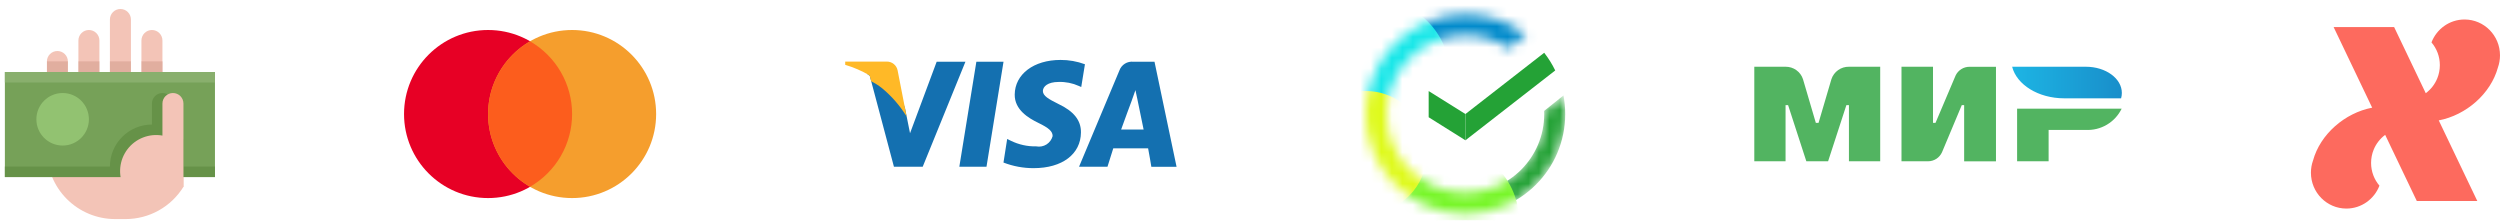 <svg width="238" height="21" viewBox="0 0 238 21" fill="none" xmlns="http://www.w3.org/2000/svg">
<path fill-rule="evenodd" clip-rule="evenodd" d="M11.464 0.856C11.729 0.856 11.984 0.961 12.171 1.149C12.359 1.336 12.464 1.591 12.464 1.856V7.856C12.464 8.121 12.359 8.376 12.171 8.563C11.984 8.751 11.729 8.856 11.464 8.856C11.199 8.856 10.944 8.751 10.757 8.563C10.569 8.376 10.464 8.121 10.464 7.856V1.856C10.464 1.591 10.569 1.336 10.757 1.149C10.944 0.961 11.199 0.856 11.464 0.856ZM14.464 2.856C14.729 2.856 14.984 2.961 15.171 3.149C15.359 3.336 15.464 3.591 15.464 3.856V9.856C15.464 10.121 15.359 10.376 15.171 10.563C14.984 10.751 14.729 10.856 14.464 10.856C14.199 10.856 13.944 10.751 13.757 10.563C13.569 10.376 13.464 10.121 13.464 9.856V3.856C13.464 3.591 13.569 3.336 13.757 3.149C13.944 2.961 14.199 2.856 14.464 2.856ZM8.464 2.856C8.729 2.856 8.984 2.961 9.171 3.149C9.359 3.336 9.464 3.591 9.464 3.856V8.856C9.464 9.121 9.359 9.376 9.171 9.563C8.984 9.751 8.729 9.856 8.464 9.856C8.199 9.856 7.944 9.751 7.757 9.563C7.569 9.376 7.464 9.121 7.464 8.856V3.856C7.464 3.591 7.569 3.336 7.757 3.149C7.944 2.961 8.199 2.856 8.464 2.856ZM5.464 4.856C5.729 4.856 5.984 4.961 6.171 5.149C6.359 5.336 6.464 5.591 6.464 5.856V9.856C6.464 10.121 6.359 10.376 6.171 10.563C5.984 10.751 5.729 10.856 5.464 10.856C5.199 10.856 4.944 10.751 4.757 10.563C4.569 10.376 4.464 10.121 4.464 9.856V5.856C4.464 5.591 4.569 5.336 4.757 5.149C4.944 4.961 5.199 4.856 5.464 4.856Z" fill="#F3C4B7"/>
<path opacity="0.5" fill-rule="evenodd" clip-rule="evenodd" d="M13.464 6.866V5.84H15.475V6.866H13.464ZM12.464 6.866H10.464V5.84H12.464V6.866ZM7.464 5.84H9.464V6.866H7.464V5.84ZM4.475 5.84H6.464V6.866H4.475V5.84Z" fill="#D09889"/>
<path fill-rule="evenodd" clip-rule="evenodd" d="M17.464 11.856V17.787C16.884 18.724 16.074 19.498 15.112 20.035C14.15 20.572 13.066 20.854 11.964 20.856H10.964C9.24 20.856 7.587 20.171 6.368 18.952C5.149 17.733 4.464 16.08 4.464 14.356V13.356C4.472 12.849 4.542 12.345 4.674 11.856H17.464Z" fill="#F3C4B7"/>
<path d="M20.464 6.856H0.464V16.856H20.464V6.856Z" fill="#76A158"/>
<path d="M20.464 6.856H0.464V7.856H20.464V6.856Z" fill="#89AF6D"/>
<path opacity="0.7" d="M5.964 13.856C7.345 13.856 8.464 12.737 8.464 11.356C8.464 9.975 7.345 8.856 5.964 8.856C4.583 8.856 3.464 9.975 3.464 11.356C3.464 12.737 4.583 13.856 5.964 13.856Z" fill="#9FD17D"/>
<path fill-rule="evenodd" clip-rule="evenodd" d="M17.464 16.856V15.856H20.464V16.856H17.464ZM10.605 16.856H0.464V15.856H10.464C10.464 14.795 10.885 13.778 11.636 13.028C12.386 12.277 13.403 11.856 14.464 11.856V9.856C14.464 9.591 14.569 9.336 14.757 9.149C14.944 8.961 15.199 8.856 15.464 8.856C15.729 8.856 15.984 8.961 16.171 9.149C16.359 9.336 16.464 9.591 16.464 9.856V12.411C16.837 12.637 17.17 12.922 17.452 13.255V16.856H10.605Z" fill="#669248"/>
<path fill-rule="evenodd" clip-rule="evenodd" d="M17.464 15.856V17.793H11.78C11.503 17.224 11.388 16.589 11.449 15.959C11.51 15.328 11.744 14.727 12.125 14.221C12.507 13.716 13.02 13.325 13.609 13.093C14.199 12.861 14.841 12.797 15.464 12.907V9.856C15.464 9.591 15.57 9.336 15.757 9.149C15.945 8.961 16.199 8.856 16.464 8.856C16.729 8.856 16.984 8.961 17.171 9.149C17.359 9.336 17.464 9.591 17.464 9.856V15.856Z" fill="#F3C4B7"/>
<path fill-rule="evenodd" clip-rule="evenodd" d="M109.607 15.875C109.607 15.875 109.377 14.475 109.3 14.123H105.982C105.89 14.398 105.431 15.875 105.431 15.875H102.724L106.563 6.719C106.658 6.447 106.844 6.215 107.088 6.062C107.333 5.91 107.623 5.845 107.909 5.879H109.909L112.009 15.879H109.609L109.607 15.875ZM108.276 9.434L108.092 8.58C107.97 8.961 107.74 9.557 107.756 9.541C107.756 9.541 106.93 11.753 106.731 12.333H108.872C108.765 11.83 108.276 9.434 108.276 9.434ZM102.708 8.184C102.103 7.911 101.444 7.78 100.781 7.802C99.756 7.802 99.297 8.229 99.281 8.656C99.281 9.13 99.832 9.434 100.749 9.892C102.233 10.592 102.921 11.464 102.906 12.608C102.891 14.667 101.132 16.008 98.406 16.008C97.423 16.011 96.448 15.83 95.531 15.475L95.882 13.232L96.234 13.4C96.985 13.769 97.814 13.953 98.651 13.934C98.986 13.999 99.334 13.935 99.624 13.754C99.914 13.572 100.123 13.287 100.211 12.957C100.211 12.515 99.875 12.194 98.865 11.706C97.886 11.234 96.586 10.441 96.601 9.006C96.617 7.069 98.406 5.706 100.961 5.706C101.754 5.702 102.542 5.841 103.286 6.117L102.934 8.284L102.708 8.184ZM91.328 15.875L92.95 5.875H95.535L93.914 15.875H91.328ZM85.103 15.875L82.798 7.204C82.72 7.158 82.637 7.116 82.556 7.072H84.099L84.669 7.472L85.715 9.072L86.159 10.298L86.359 11.311L86.635 12.684L89.172 5.875H91.91L87.841 15.875H85.099H85.103Z" fill="#1470B0"/>
<path fill-rule="evenodd" clip-rule="evenodd" d="M83.934 8.368C83.623 8.124 83.288 7.912 82.934 7.735L82.787 7.181C82.057 6.751 81.277 6.412 80.464 6.172V5.862H84.435C84.673 5.863 84.904 5.945 85.088 6.095C85.273 6.245 85.401 6.454 85.45 6.687L86.31 11.094C85.677 10.058 84.874 9.137 83.934 8.368Z" fill="#FFB927"/>
<path d="M46.464 18.856C50.882 18.856 54.464 15.274 54.464 10.856C54.464 6.438 50.882 2.856 46.464 2.856C42.046 2.856 38.464 6.438 38.464 10.856C38.464 15.274 42.046 18.856 46.464 18.856Z" fill="#E70025"/>
<path d="M54.464 18.856C58.882 18.856 62.464 15.274 62.464 10.856C62.464 6.438 58.882 2.856 54.464 2.856C50.046 2.856 46.464 6.438 46.464 10.856C46.464 15.274 50.046 18.856 54.464 18.856Z" fill="#F59E2D"/>
<path fill-rule="evenodd" clip-rule="evenodd" d="M50.464 17.777C49.248 17.076 48.238 16.068 47.536 14.853C46.834 13.638 46.464 12.259 46.464 10.856C46.464 9.453 46.834 8.074 47.536 6.859C48.238 5.644 49.248 4.636 50.464 3.935C51.68 4.636 52.69 5.644 53.392 6.859C54.094 8.074 54.464 9.453 54.464 10.856C54.464 12.259 54.094 13.638 53.392 14.853C52.69 16.068 51.68 17.076 50.464 17.777Z" fill="#FC5D1D"/>
<mask id="mask0_283_3758" style="mask-type:alpha" maskUnits="userSpaceOnUse" x="130" y="1" width="20" height="20">
<path fill-rule="evenodd" clip-rule="evenodd" d="M147.005 10.596C147.008 10.683 147.009 10.769 147.009 10.856C147.009 14.998 143.651 18.356 139.509 18.356C135.367 18.356 132.009 14.998 132.009 10.856C132.009 6.714 135.367 3.356 139.509 3.356C141.033 3.356 142.45 3.81 143.633 4.591L145.266 3.298C143.669 2.08 141.673 1.356 139.509 1.356C134.262 1.356 130.009 5.609 130.009 10.856C130.009 16.103 134.262 20.356 139.509 20.356C144.756 20.356 149.009 16.103 149.009 10.856C149.009 10.269 148.956 9.694 148.854 9.136L147.005 10.596Z" fill="#C4C4C4"/>
</mask>
<g mask="url(#mask0_283_3758)">
<path d="M147.003 10.559C147.007 10.658 147.009 10.757 147.009 10.856C147.009 14.998 143.651 18.356 139.509 18.356C135.367 18.356 132.009 14.998 132.009 10.856C132.009 6.714 135.367 3.356 139.509 3.356C141.033 3.356 142.45 3.81 143.633 4.591L145.266 3.298C143.669 2.08 141.673 1.356 139.509 1.356C134.262 1.356 130.009 5.609 130.009 10.856C130.009 16.103 134.262 20.356 139.509 20.356C144.756 20.356 149.009 16.103 149.009 10.856C149.009 10.251 148.952 9.659 148.844 9.085L147.003 10.559Z" fill="#24A236"/>
<path d="M138.413 9.395C143.054 9.395 146.817 5.633 146.817 0.991C146.817 -3.65 143.054 -7.413 138.413 -7.413C133.772 -7.413 130.009 -3.65 130.009 0.991C130.009 5.633 133.772 9.395 138.413 9.395Z" fill="#008ACB"/>
<g filter="url(#filter0_f_283_3758)">
<path d="M137.317 28.395C141.353 28.395 144.625 25.123 144.625 21.087C144.625 17.051 141.353 13.78 137.317 13.78C133.281 13.78 130.009 17.051 130.009 21.087C130.009 25.123 133.281 28.395 137.317 28.395Z" fill="#77F628"/>
</g>
<g filter="url(#filter1_f_283_3758)">
<path d="M130.74 14.51C134.776 14.51 138.048 11.239 138.048 7.203C138.048 3.167 134.776 -0.105 130.74 -0.105C126.704 -0.105 123.432 3.167 123.432 7.203C123.432 11.239 126.704 14.51 130.74 14.51Z" fill="#19E7E8"/>
</g>
<g filter="url(#filter2_f_283_3758)">
<path d="M130.009 20.357C133.238 20.357 135.855 17.739 135.855 14.511C135.855 11.282 133.238 8.665 130.009 8.665C126.78 8.665 124.163 11.282 124.163 14.511C124.163 17.739 126.78 20.357 130.009 20.357Z" fill="#DEFA1B"/>
</g>
</g>
<path fill-rule="evenodd" clip-rule="evenodd" d="M148.058 6.707L139.509 13.356V10.856L147.008 5.023C147.414 5.544 147.766 6.108 148.058 6.707Z" fill="#24A236"/>
<path fill-rule="evenodd" clip-rule="evenodd" d="M136.009 11.162L139.509 13.357V10.857L136.009 8.668V11.162Z" fill="#24A236"/>
<path fill-rule="evenodd" clip-rule="evenodd" d="M176.019 15.354V10.009H175.775L174.035 15.354H171.969H171.963L170.227 10.009H169.985V15.354H167.009V6.354H169.985C170.352 6.349 170.711 6.462 171.009 6.675C171.308 6.888 171.531 7.191 171.645 7.54L172.868 11.7H173.125L174.35 7.54C174.465 7.19 174.689 6.886 174.99 6.673C175.29 6.459 175.651 6.348 176.019 6.354H178.995V15.354H176.019Z" fill="#52B461"/>
<path fill-rule="evenodd" clip-rule="evenodd" d="M186.987 15.354V10.009H186.76L184.879 14.494C184.763 14.75 184.576 14.968 184.34 15.121C184.104 15.273 183.828 15.354 183.547 15.354H181.022V6.354H184.022V11.699H184.26L186.165 7.209L186.18 7.175C186.3 6.93 186.487 6.723 186.719 6.579C186.951 6.434 187.219 6.358 187.492 6.358H190.017V15.358H186.989L186.987 15.354Z" fill="#52B461"/>
<path fill-rule="evenodd" clip-rule="evenodd" d="M198.556 12.368H195.028V15.354H192.028V10.347H201.981C201.672 10.983 201.182 11.514 200.573 11.873C199.964 12.233 199.262 12.405 198.556 12.368Z" fill="#52B461"/>
<path fill-rule="evenodd" clip-rule="evenodd" d="M201.928 9.36H196.516C194.044 9.36 191.988 8.06 191.555 6.354H198.578C200.468 6.354 202 7.471 202 8.848C202 9.021 201.976 9.193 201.928 9.36Z" fill="url(#paint0_linear_283_3758)"/>
<path d="M232.17 11.462L235.84 19.136H230.08L227.068 12.839C226.584 13.198 226.2 13.688 225.969 14.259C225.813 14.645 225.727 15.068 225.727 15.511C225.727 16.338 226.027 17.095 226.523 17.675C226.034 18.951 224.809 19.856 223.375 19.856C221.511 19.856 220 18.328 220 16.442C220 16.034 220.071 15.643 220.201 15.28C220.883 12.785 223.221 10.751 225.83 10.25L222.16 2.576H227.92L230.932 8.873C231.417 8.514 231.8 8.024 232.031 7.453C232.187 7.067 232.273 6.644 232.273 6.201C232.273 5.374 231.973 4.617 231.477 4.037C231.966 2.761 233.191 1.856 234.625 1.856C236.489 1.856 238 3.384 238 5.27C238 5.678 237.929 6.069 237.8 6.431C237.117 8.926 234.779 10.961 232.17 11.462Z" fill="#FD6A5E"/>
<defs>
<filter id="filter0_f_283_3758" x="122.009" y="5.78" width="30.615" height="30.615" filterUnits="userSpaceOnUse" color-interpolation-filters="sRGB">
<feFlood flood-opacity="0" result="BackgroundImageFix"/>
<feBlend mode="normal" in="SourceGraphic" in2="BackgroundImageFix" result="shape"/>
<feGaussianBlur stdDeviation="4" result="effect1_foregroundBlur_283_3758"/>
</filter>
<filter id="filter1_f_283_3758" x="115.432" y="-8.105" width="30.615" height="30.615" filterUnits="userSpaceOnUse" color-interpolation-filters="sRGB">
<feFlood flood-opacity="0" result="BackgroundImageFix"/>
<feBlend mode="normal" in="SourceGraphic" in2="BackgroundImageFix" result="shape"/>
<feGaussianBlur stdDeviation="4" result="effect1_foregroundBlur_283_3758"/>
</filter>
<filter id="filter2_f_283_3758" x="118.163" y="2.665" width="23.692" height="23.692" filterUnits="userSpaceOnUse" color-interpolation-filters="sRGB">
<feFlood flood-opacity="0" result="BackgroundImageFix"/>
<feBlend mode="normal" in="SourceGraphic" in2="BackgroundImageFix" result="shape"/>
<feGaussianBlur stdDeviation="3" result="effect1_foregroundBlur_283_3758"/>
</filter>
<linearGradient id="paint0_linear_283_3758" x1="202.009" y1="7.854" x2="191.54" y2="7.854" gradientUnits="userSpaceOnUse">
<stop stop-color="#198ECA"/>
<stop offset="1" stop-color="#1DB5E4"/>
</linearGradient>
</defs>
</svg>
